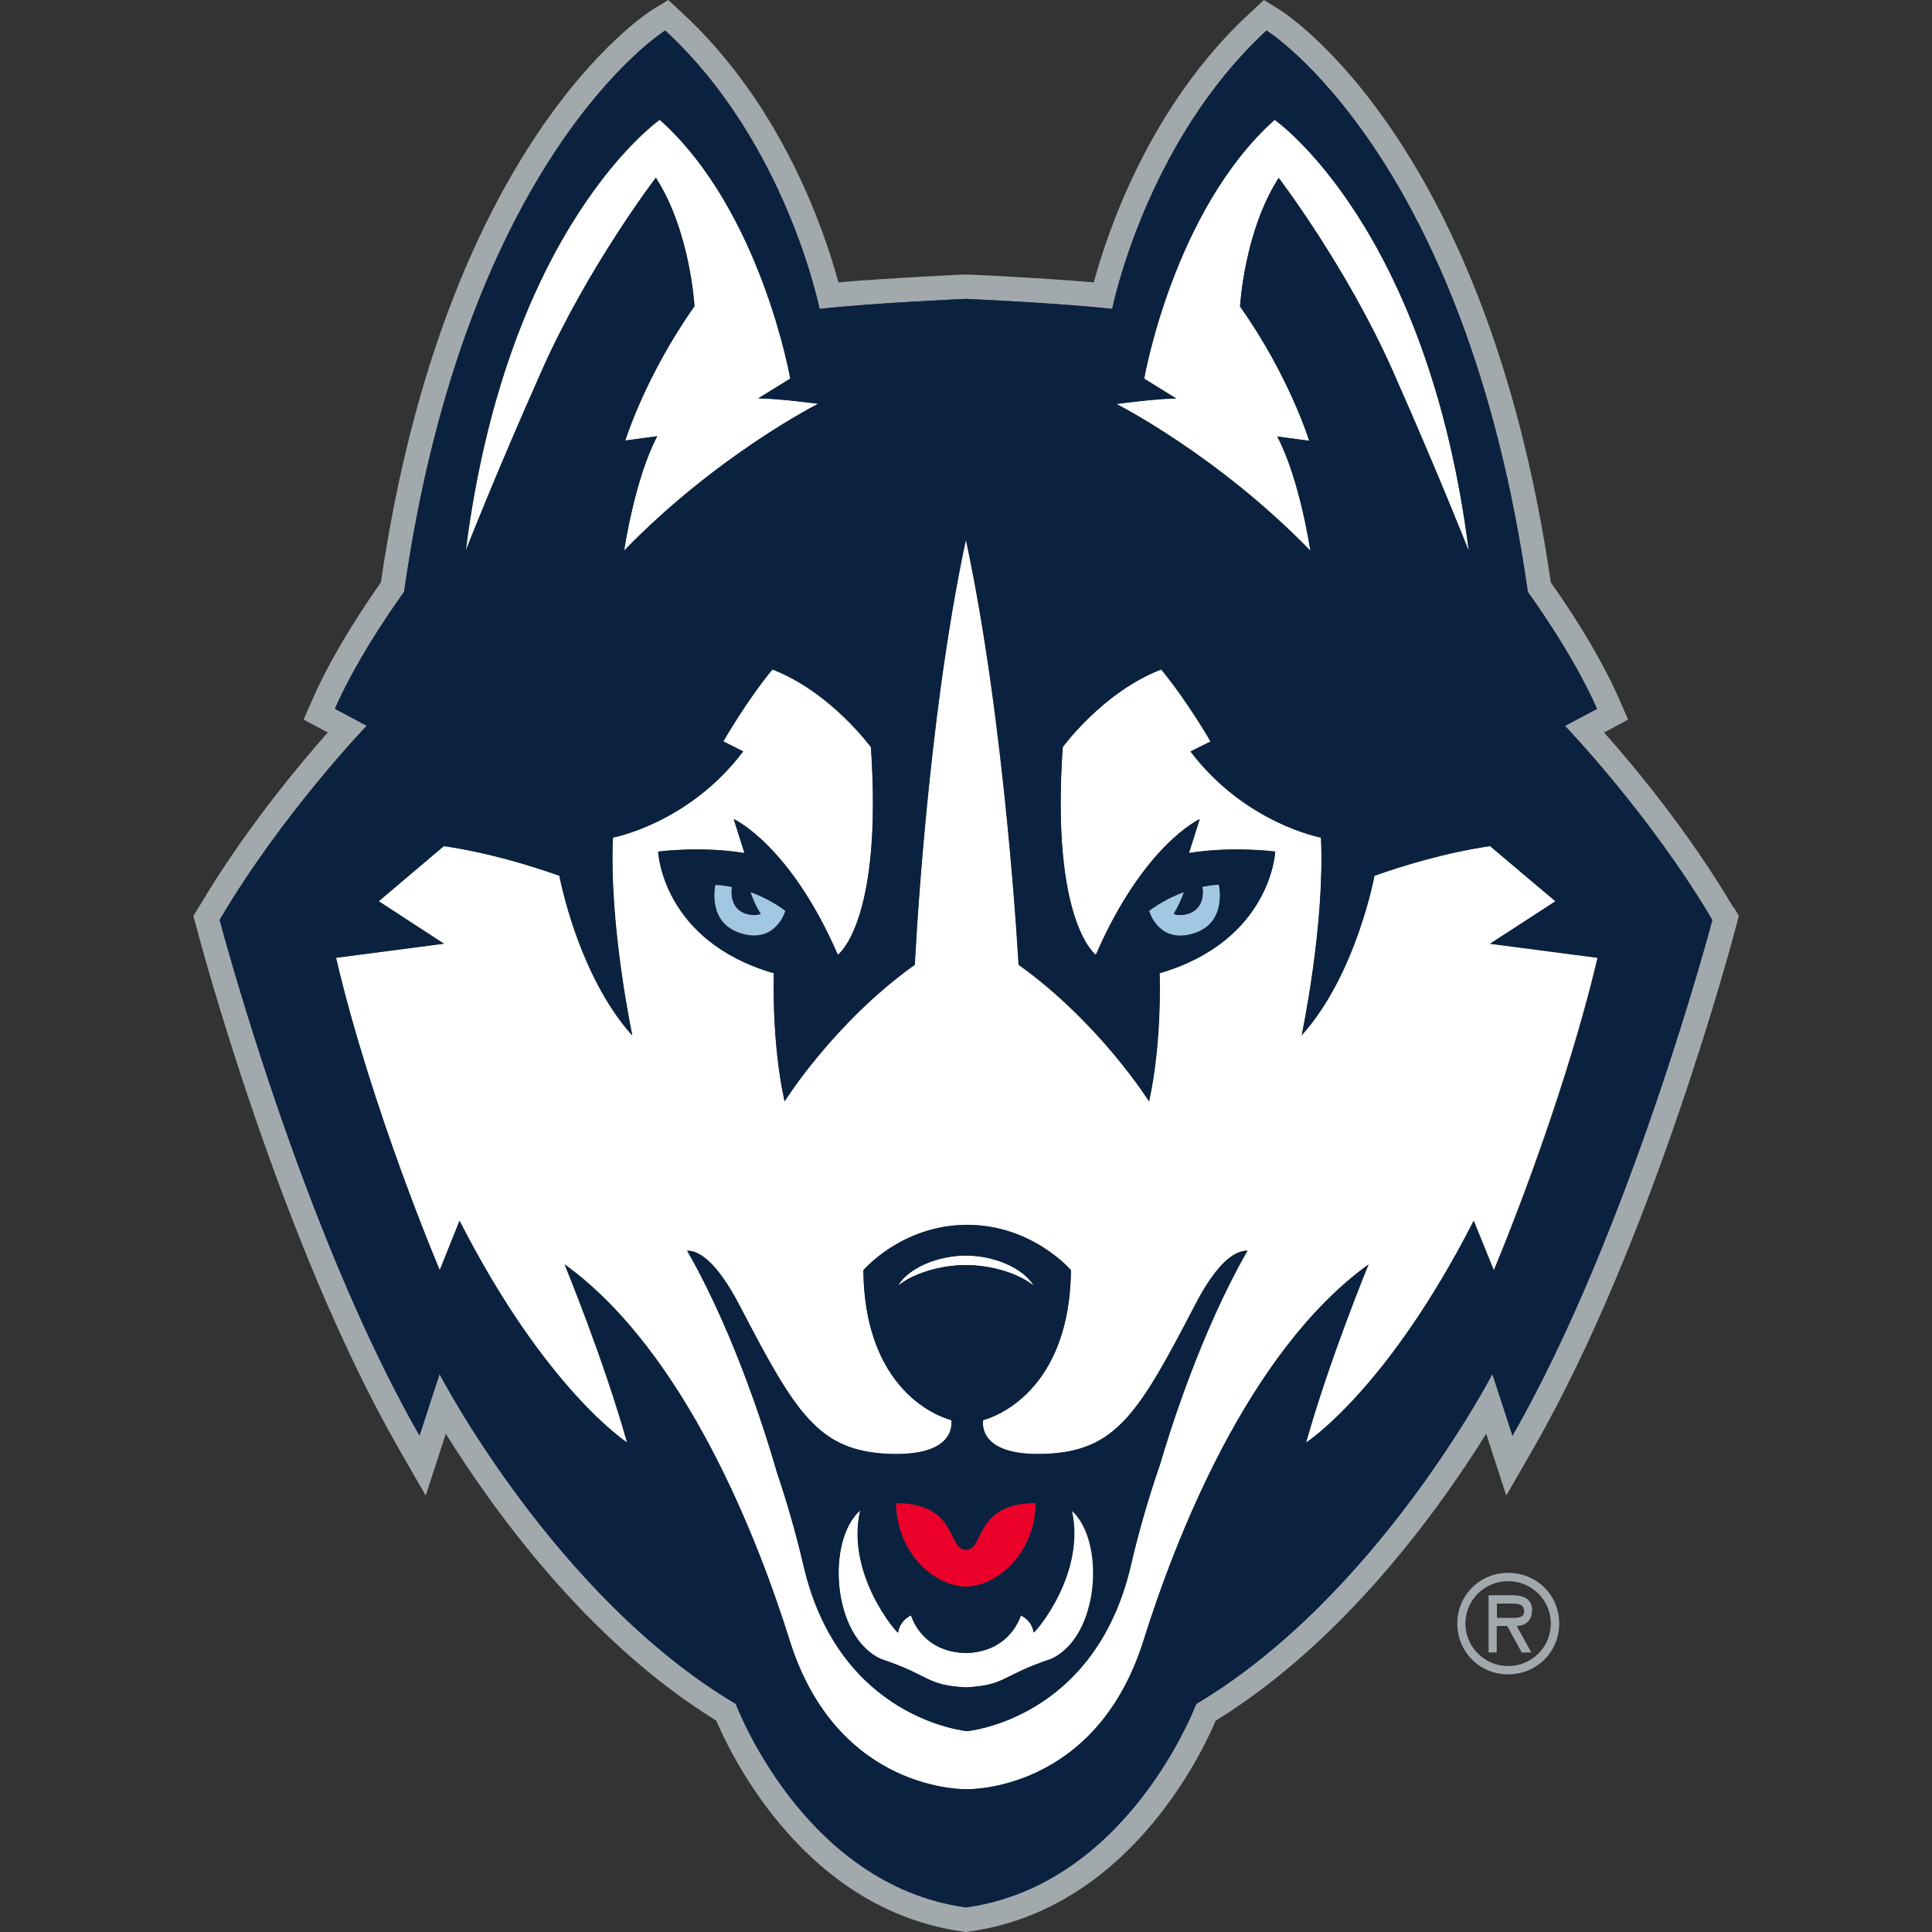 <svg width="20" height="20" viewBox="0 0 20 20" fill="none" xmlns="http://www.w3.org/2000/svg">
<rect x="0" y="0" width="20" height="20" fill="#333333" stroke="none"/>
<g clip-path="url(#clip0_99_1263)">
<path d="M6.79 1.839C7.148 2.395 7.19 3.17 7.19 3.17C6.682 3.889 6.474 4.56 6.474 4.56L6.805 4.516C6.57 4.956 6.462 5.701 6.462 5.701C7.425 4.706 8.472 4.18 8.472 4.18C8.472 4.18 8.044 4.123 7.852 4.123L8.183 3.919C8.183 3.919 7.879 2.178 6.832 1.24C6.832 1.24 5.249 2.336 4.822 5.704C4.822 5.704 5.128 4.926 5.607 3.844C6.086 2.763 6.79 1.842 6.79 1.842V1.839Z" fill="white"/>
<path d="M13.566 5.704C13.566 5.704 13.454 4.958 13.222 4.519L13.553 4.563C13.553 4.563 13.348 3.891 12.837 3.173C12.837 3.173 12.879 2.398 13.237 1.842C13.237 1.842 13.941 2.763 14.42 3.844C14.899 4.926 15.205 5.704 15.205 5.704C14.778 2.338 13.195 1.24 13.195 1.24C12.148 2.175 11.845 3.919 11.845 3.919L12.175 4.123C11.983 4.123 11.556 4.18 11.556 4.18C11.556 4.18 12.603 4.709 13.566 5.701V5.704Z" fill="white"/>
<path d="M10.701 13.311C10.595 13.126 10.289 12.998 9.998 12.998C9.706 12.998 9.4 13.126 9.294 13.311C9.452 13.18 9.741 13.096 9.998 13.096C10.254 13.096 10.543 13.18 10.701 13.311Z" fill="white"/>
<path d="M10.699 16.901C10.681 16.77 10.568 16.726 10.568 16.723C10.568 16.713 10.472 17.101 9.997 17.113C9.523 17.101 9.43 16.713 9.43 16.723C9.43 16.723 9.316 16.77 9.296 16.901C9.291 16.918 8.751 16.299 8.904 15.637C8.551 15.946 8.61 16.946 9.118 17.175C9.642 17.351 9.578 17.447 9.997 17.469C10.417 17.447 10.353 17.351 10.877 17.175C11.385 16.946 11.444 15.946 11.091 15.637C11.244 16.299 10.701 16.918 10.696 16.901H10.699Z" fill="white"/>
<path d="M15.425 9.77L16.101 9.331L15.425 8.76C15.425 8.76 14.928 8.82 14.227 9.067C14.227 9.067 14.04 10.089 13.474 10.719C13.474 10.719 13.716 9.58 13.674 8.672C13.674 8.672 12.889 8.526 12.323 7.78L12.531 7.677C12.531 7.677 12.296 7.267 12.02 6.931C11.415 7.163 11 7.736 11 7.736C10.877 9.551 11.343 9.886 11.343 9.886C11.839 8.743 12.417 8.481 12.417 8.481L12.306 8.832C12.761 8.758 13.2 8.817 13.2 8.817C13.2 8.817 13.158 9.738 12.002 10.076C12.002 10.076 12.03 10.773 11.894 11.402C11.894 11.402 11.383 10.588 10.543 9.988C10.543 9.988 10.41 7.506 9.998 5.588C9.585 7.504 9.469 9.988 9.469 9.988C8.63 10.588 8.121 11.402 8.121 11.402C7.983 10.773 8.01 10.076 8.01 10.076C6.852 9.741 6.812 8.817 6.812 8.817C6.812 8.817 7.252 8.758 7.706 8.832L7.595 8.481C7.595 8.481 8.175 8.743 8.672 9.886C8.672 9.886 9.138 9.551 9.015 7.736C9.015 7.736 8.6 7.165 7.995 6.931C7.719 7.267 7.486 7.677 7.486 7.677L7.691 7.78C7.126 8.528 6.343 8.672 6.343 8.672C6.301 9.58 6.543 10.719 6.543 10.719C5.978 10.089 5.79 9.067 5.79 9.067C5.089 8.817 4.593 8.76 4.593 8.76L3.919 9.331L4.593 9.77L3.477 9.916C3.847 11.496 4.551 13.151 4.551 13.151L4.756 12.639C5.652 14.395 6.491 14.936 6.491 14.936C6.244 14.059 5.844 13.091 5.844 13.091C7.099 13.998 7.849 15.951 8.173 16.983C8.669 18.563 10.005 18.523 10.005 18.523C10.005 18.523 11.341 18.563 11.837 16.983C12.161 15.951 12.911 13.998 14.165 13.091C14.165 13.091 13.765 14.057 13.518 14.936C13.518 14.936 14.358 14.395 15.254 12.639L15.462 13.151C15.462 13.151 16.163 11.496 16.536 9.916L15.42 9.77H15.425ZM12.007 15.163C11.894 15.491 11.79 15.844 11.706 16.207C11.333 17.802 10.012 17.919 10.012 17.919C10.012 17.919 8.689 17.802 8.319 16.207C8.24 15.869 8.143 15.541 8.04 15.23C7.965 14.97 7.632 13.844 7.114 12.946C7.252 12.946 7.43 13.084 7.657 13.514C8.235 14.625 8.469 15.02 9.2 15.049C9.931 15.079 9.847 14.699 9.847 14.699C9.847 14.699 8.951 14.494 8.938 13.148C8.938 13.148 9.336 12.679 10.012 12.679C10.689 12.679 11.086 13.148 11.086 13.148C11.072 14.496 10.178 14.699 10.178 14.699C10.178 14.699 10.094 15.079 10.825 15.049C11.556 15.02 11.79 14.625 12.368 13.514C12.593 13.079 12.775 12.946 12.914 12.946C12.432 13.783 12.109 14.815 12.007 15.163Z" fill="white"/>
<path d="M7.874 9.459C7.837 9.474 7.793 9.479 7.733 9.459C7.546 9.402 7.573 9.212 7.578 9.178C7.472 9.156 7.405 9.156 7.405 9.156C7.405 9.156 7.311 9.553 7.674 9.662C8.037 9.77 8.131 9.425 8.131 9.425C8.005 9.331 7.879 9.272 7.768 9.23C7.79 9.299 7.825 9.38 7.874 9.457V9.459Z" fill="#A2C7E2"/>
<path d="M12.62 9.158C12.62 9.158 12.553 9.158 12.447 9.18C12.454 9.212 12.481 9.405 12.293 9.462C12.234 9.479 12.187 9.474 12.153 9.462C12.202 9.388 12.237 9.306 12.259 9.235C12.148 9.274 12.022 9.336 11.896 9.43C11.896 9.43 11.99 9.775 12.353 9.667C12.716 9.558 12.62 9.16 12.62 9.16V9.158Z" fill="#A2C7E2"/>
<path d="M17.943 9.393C17.484 8.615 16.916 7.931 16.605 7.583L16.854 7.449L16.761 7.235C16.536 6.723 16.173 6.195 16.054 6.03C15.395 1.489 13.333 0.156 13.247 0.101L13.084 0L12.943 0.131C11.901 1.091 11.464 2.402 11.323 2.923C10.788 2.877 10.049 2.842 10.012 2.842H10.002H9.99C9.956 2.842 9.217 2.877 8.679 2.923C8.538 2.402 8.101 1.091 7.059 0.131L6.918 0L6.753 0.101C6.667 0.156 4.605 1.489 3.943 6.03C3.825 6.195 3.462 6.723 3.237 7.235L3.143 7.449L3.393 7.583C3.084 7.931 2.516 8.615 2.057 9.393L2.002 9.481L2.03 9.585C2.064 9.716 2.891 12.835 4.123 14.988L4.407 15.482L4.615 14.842C5.077 15.585 6.062 16.98 7.415 17.812C7.58 18.2 8.346 19.77 9.965 19.995L10 20L10.034 19.995C11.654 19.77 12.42 18.2 12.585 17.812C13.938 16.98 14.923 15.585 15.385 14.842L15.593 15.482L15.877 14.988C17.111 12.837 17.938 9.719 17.973 9.585L18 9.481L17.948 9.393H17.943ZM15.657 14.859L15.449 14.222C15.449 14.222 14.257 16.523 12.383 17.637C12.383 17.637 11.684 19.511 10 19.743C8.314 19.511 7.617 17.637 7.617 17.637C5.743 16.526 4.551 14.222 4.551 14.222L4.343 14.859C3.114 12.716 2.274 9.521 2.274 9.521C2.918 8.427 3.797 7.511 3.797 7.511L3.467 7.336C3.723 6.751 4.183 6.126 4.183 6.126C4.827 1.6 6.886 0.316 6.886 0.316C8.141 1.472 8.484 3.198 8.484 3.198C9.007 3.138 10 3.094 10 3.094C10 3.094 10.99 3.138 11.514 3.198C11.514 3.198 11.857 1.474 13.111 0.316C13.111 0.316 15.173 1.602 15.815 6.128C15.815 6.128 16.274 6.753 16.531 7.338L16.2 7.514C16.2 7.514 17.081 8.43 17.726 9.523C17.726 9.523 16.886 12.716 15.657 14.862V14.859Z" fill="#A2A9AD"/>
<path d="M15.612 16.282C15.319 16.282 15.086 16.514 15.086 16.807C15.086 17.101 15.319 17.333 15.612 17.333C15.906 17.333 16.141 17.101 16.141 16.807C16.141 16.514 15.909 16.282 15.612 16.282ZM15.612 17.247C15.373 17.247 15.17 17.054 15.17 16.807C15.17 16.561 15.37 16.368 15.612 16.368C15.854 16.368 16.054 16.561 16.054 16.807C16.054 17.054 15.854 17.247 15.612 17.247Z" fill="#A2A9AD"/>
<path d="M15.861 16.672C15.861 16.548 15.765 16.514 15.659 16.514H15.41V17.106H15.494V16.832H15.602L15.753 17.106H15.852L15.701 16.832C15.78 16.83 15.859 16.788 15.859 16.669L15.861 16.672ZM15.587 16.748H15.496V16.6H15.644C15.716 16.6 15.778 16.605 15.778 16.682C15.778 16.763 15.669 16.748 15.587 16.748Z" fill="#A2A9AD"/>
<path d="M10 16.425C10.336 16.415 10.711 16.077 10.723 15.558C10.081 15.558 10.192 16.042 10 16.042C9.807 16.042 9.921 15.558 9.274 15.558C9.286 16.077 9.662 16.412 10 16.425Z" fill="#EA0029"/>
<path d="M12.368 13.516C11.79 14.627 11.555 15.022 10.824 15.052C10.094 15.081 10.178 14.701 10.178 14.701C10.178 14.701 11.071 14.496 11.086 13.15C11.086 13.15 10.686 12.681 10.012 12.681C9.338 12.681 8.938 13.15 8.938 13.15C8.95 14.499 9.847 14.701 9.847 14.701C9.847 14.701 9.928 15.081 9.2 15.052C8.469 15.022 8.234 14.627 7.656 13.516C7.432 13.084 7.252 12.95 7.113 12.948C7.629 13.847 7.965 14.97 8.039 15.232C8.145 15.543 8.239 15.871 8.318 16.21C8.689 17.805 10.012 17.921 10.012 17.921C10.012 17.921 11.333 17.805 11.706 16.21C11.79 15.847 11.893 15.494 12.007 15.165C12.108 14.817 12.434 13.785 12.913 12.948C12.775 12.948 12.592 13.081 12.368 13.516ZM9.296 13.311C9.402 13.126 9.708 12.997 10 12.997C10.291 12.997 10.595 13.126 10.703 13.311C10.545 13.18 10.259 13.096 10 13.096C9.74 13.096 9.456 13.18 9.296 13.311ZM10 16.044C10.192 16.044 10.081 15.56 10.723 15.56C10.711 16.079 10.335 16.415 10 16.427C9.661 16.417 9.286 16.079 9.274 15.56C9.921 15.56 9.805 16.044 10 16.044ZM10.879 17.173C10.358 17.348 10.419 17.444 10 17.467C9.58 17.444 9.644 17.348 9.121 17.173C8.612 16.943 8.553 15.943 8.906 15.634C8.753 16.296 9.294 16.916 9.298 16.899C9.316 16.768 9.432 16.723 9.432 16.721C9.432 16.711 9.526 17.099 10 17.111C10.474 17.099 10.568 16.711 10.57 16.721C10.57 16.721 10.684 16.768 10.701 16.899C10.706 16.916 11.247 16.296 11.096 15.634C11.449 15.943 11.39 16.943 10.881 17.173H10.879Z" fill="#0A2240"/>
<path d="M16.202 7.514L16.533 7.338C16.276 6.753 15.817 6.129 15.817 6.129C15.173 1.6 13.111 0.316 13.111 0.316C11.859 1.472 11.513 3.198 11.513 3.198C10.99 3.138 10 3.094 10 3.094C10 3.094 9.007 3.138 8.484 3.198C8.484 3.198 8.141 1.474 6.886 0.316C6.886 0.316 4.825 1.603 4.183 6.129C4.183 6.129 3.723 6.753 3.467 7.338L3.797 7.514C3.797 7.514 2.916 8.43 2.274 9.524C2.274 9.524 3.113 12.716 4.343 14.862L4.55 14.225C4.55 14.225 5.743 16.526 7.617 17.64C7.617 17.64 8.316 19.514 10 19.746C11.684 19.514 12.383 17.64 12.383 17.64C14.254 16.529 15.449 14.225 15.449 14.225L15.657 14.862C16.886 12.716 17.726 9.524 17.726 9.524C17.081 8.43 16.2 7.514 16.2 7.514H16.202ZM11.844 3.919C11.844 3.919 12.148 2.178 13.195 1.24C13.195 1.24 14.778 2.336 15.205 5.704C15.205 5.704 14.899 4.926 14.42 3.845C13.941 2.763 13.237 1.842 13.237 1.842C12.879 2.398 12.837 3.173 12.837 3.173C13.345 3.891 13.553 4.563 13.553 4.563L13.222 4.519C13.457 4.958 13.565 5.704 13.565 5.704C12.602 4.709 11.555 4.183 11.555 4.183C11.555 4.183 11.983 4.126 12.175 4.126L11.844 3.921V3.919ZM6.829 1.24C7.876 2.175 8.18 3.919 8.18 3.919L7.849 4.124C8.042 4.124 8.469 4.18 8.469 4.18C8.469 4.18 7.422 4.709 6.459 5.701C6.459 5.701 6.57 4.956 6.802 4.516L6.471 4.561C6.471 4.561 6.679 3.889 7.188 3.17C7.188 3.17 7.146 2.395 6.788 1.84C6.788 1.84 6.084 2.761 5.605 3.842C5.123 4.924 4.82 5.701 4.82 5.701C5.247 2.336 6.829 1.237 6.829 1.237V1.24ZM15.464 13.148L15.257 12.637C14.36 14.393 13.521 14.933 13.521 14.933C13.768 14.057 14.168 13.089 14.168 13.089C12.913 13.995 12.163 15.948 11.839 16.98C11.343 18.561 10.007 18.521 10.007 18.521C10.007 18.521 8.671 18.561 8.175 16.98C7.852 15.948 7.101 13.995 5.847 13.089C5.847 13.089 6.247 14.054 6.494 14.933C6.494 14.933 5.654 14.393 4.758 12.637L4.553 13.148C4.553 13.148 3.849 11.494 3.479 9.914L4.595 9.768L3.921 9.329L4.595 8.758C4.595 8.758 5.091 8.817 5.792 9.064C5.792 9.064 5.98 10.086 6.546 10.716C6.546 10.716 6.304 9.578 6.346 8.669C6.346 8.669 7.131 8.524 7.694 7.778L7.489 7.674C7.489 7.674 7.721 7.264 7.997 6.929C8.602 7.161 9.017 7.733 9.017 7.733C9.141 9.548 8.674 9.884 8.674 9.884C8.178 8.741 7.597 8.479 7.597 8.479L7.708 8.83C7.254 8.756 6.815 8.815 6.815 8.815C6.815 8.815 6.854 9.736 8.012 10.074C8.012 10.074 7.985 10.771 8.123 11.4C8.123 11.4 8.632 10.585 9.471 9.985C9.471 9.985 9.588 7.504 10 5.585C10.412 7.501 10.546 9.985 10.546 9.985C11.385 10.585 11.896 11.4 11.896 11.4C12.034 10.771 12.005 10.074 12.005 10.074C13.16 9.738 13.202 8.815 13.202 8.815C13.202 8.815 12.763 8.756 12.309 8.83L12.42 8.479C12.42 8.479 11.842 8.741 11.345 9.884C11.345 9.884 10.876 9.548 11.002 7.733C11.002 7.733 11.417 7.163 12.022 6.929C12.299 7.264 12.533 7.674 12.533 7.674L12.326 7.778C12.891 8.526 13.676 8.669 13.676 8.669C13.718 9.578 13.476 10.716 13.476 10.716C14.042 10.086 14.229 9.064 14.229 9.064C14.931 8.815 15.427 8.758 15.427 8.758L16.104 9.329L15.427 9.768L16.543 9.914C16.17 11.494 15.469 13.148 15.469 13.148H15.464ZM7.733 9.462C7.792 9.479 7.837 9.474 7.874 9.462C7.825 9.388 7.79 9.306 7.768 9.235C7.876 9.274 8.005 9.336 8.131 9.43C8.131 9.43 8.037 9.775 7.674 9.667C7.311 9.558 7.405 9.161 7.405 9.161C7.405 9.161 7.471 9.161 7.578 9.183C7.573 9.215 7.543 9.408 7.733 9.464V9.462ZM12.291 9.462C12.479 9.405 12.452 9.215 12.444 9.18C12.55 9.158 12.617 9.158 12.617 9.158C12.617 9.158 12.711 9.556 12.351 9.664C11.988 9.773 11.894 9.427 11.894 9.427C12.02 9.333 12.146 9.274 12.257 9.232C12.232 9.301 12.197 9.383 12.15 9.459C12.188 9.474 12.232 9.479 12.291 9.459V9.462Z" fill="#0A2240"/>
</g>
<defs>
<clipPath id="clip0_99_1263">
<rect width="15.995" height="20" fill="white" transform="translate(2.002)"/>
</clipPath>
</defs>
</svg>
